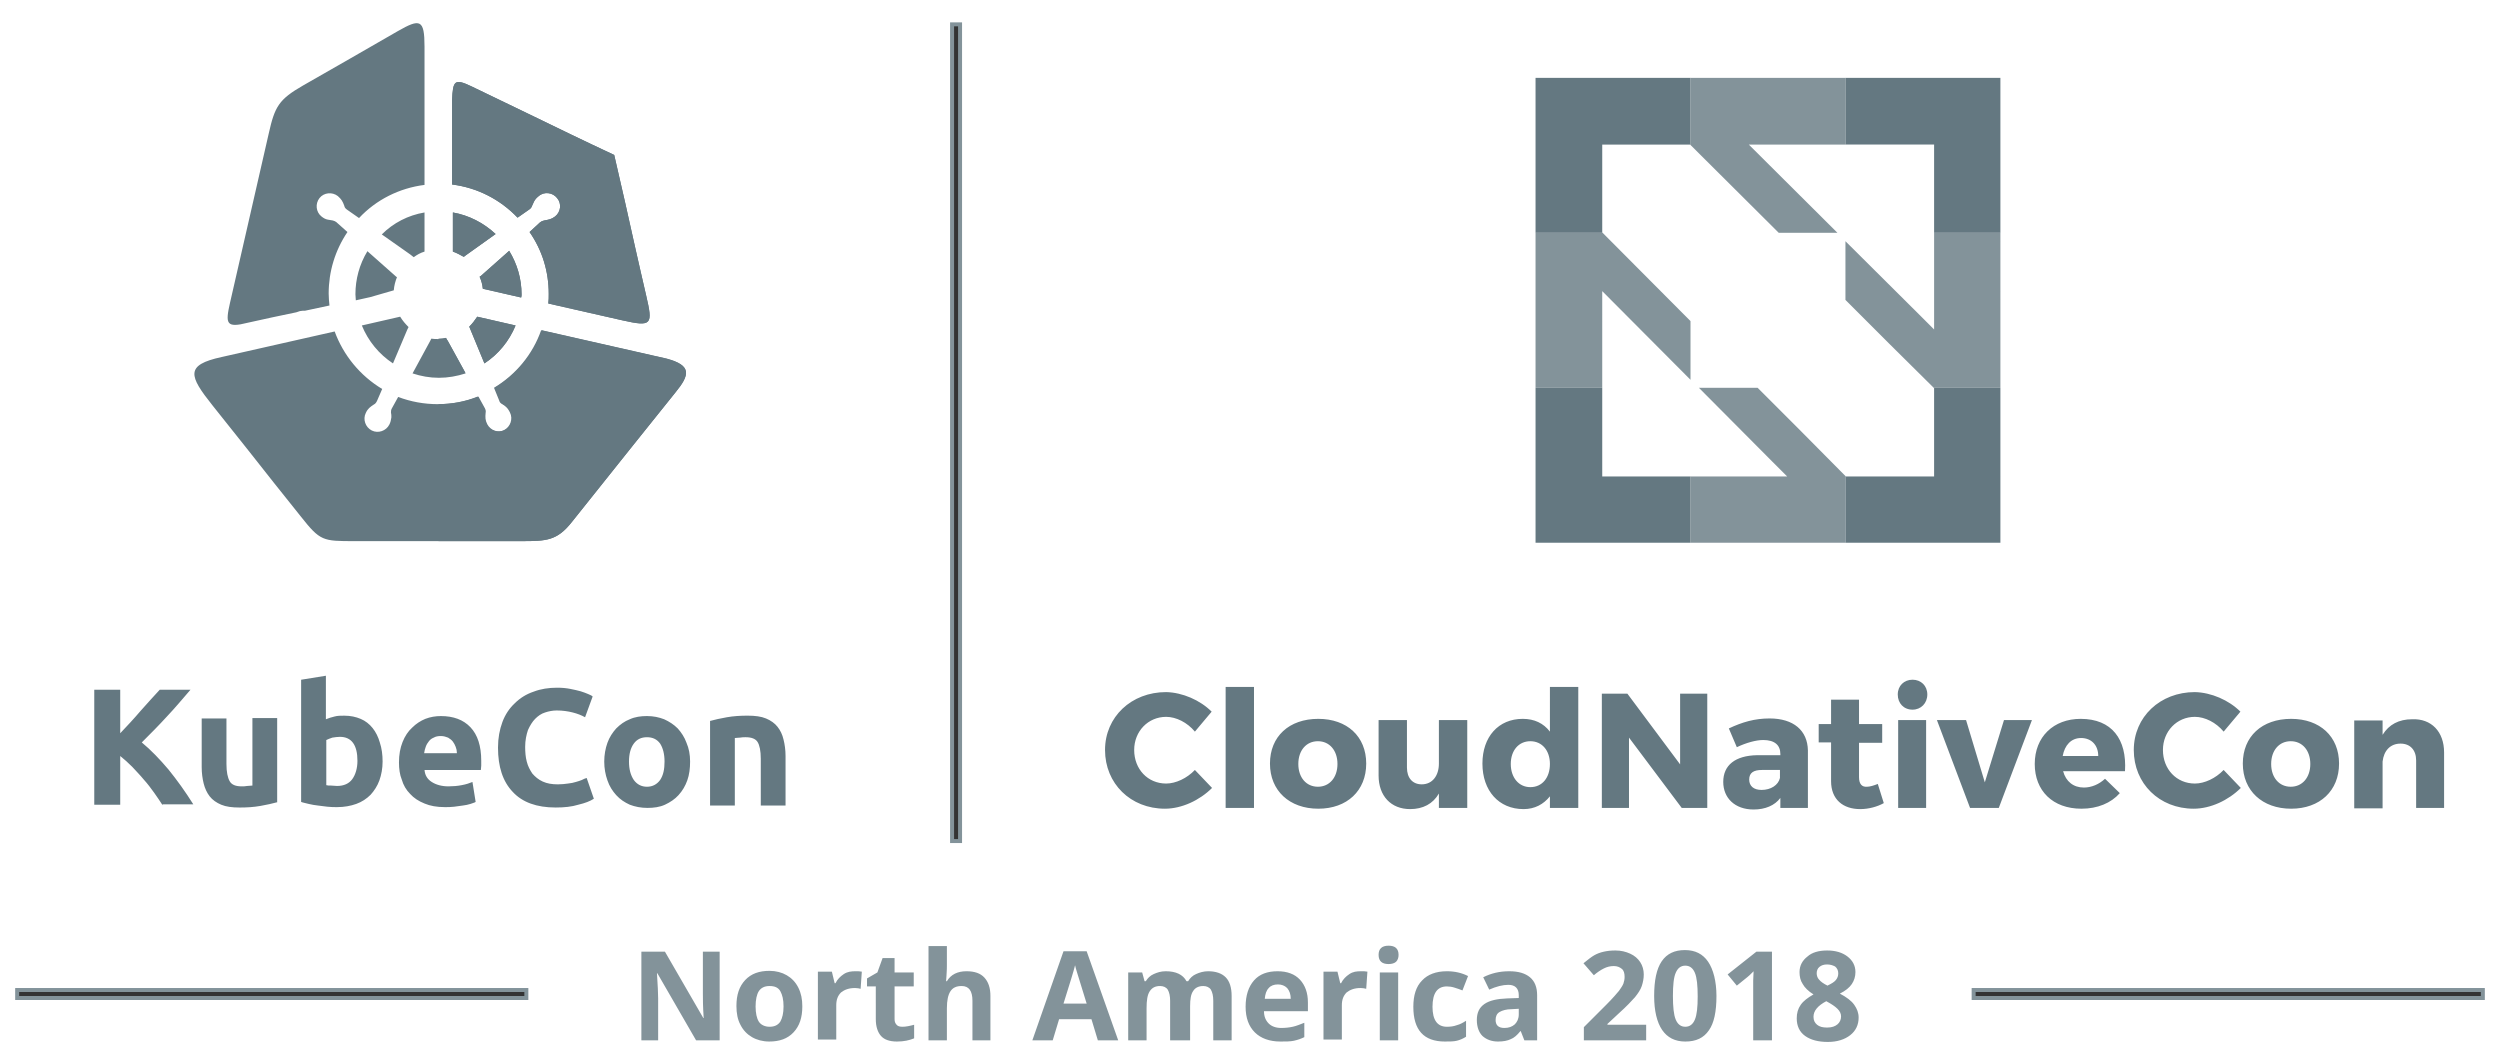 <svg xmlns="http://www.w3.org/2000/svg" xmlns:xlink="http://www.w3.org/1999/xlink" id="Layer_1" viewBox="0 0 626 265"><style>.st0{opacity:.8}.st1{clip-path:url(#SVGID_3_)}.st2{clip-path:url(#SVGID_4_)}.st3{fill:#647881}.st4{clip-path:url(#SVGID_7_)}.st5{clip-path:url(#SVGID_8_)}.st6,.st7{fill:#647881}.st6{fill-rule:evenodd;clip-rule:evenodd}.st7{opacity:.8}.st8{clip-path:url(#SVGID_11_)}.st9{clip-path:url(#SVGID_12_)}</style><g class="st0"><defs><path id="SVGID_1_" d="M494.7 248.4h126.5v1H494.7z"/></defs><defs><path id="SVGID_2_" d="M493.7 247.4h128.5v3H493.7z"/></defs><use fill="#647881" overflow="visible" xlink:href="#SVGID_1_"/><use fill="#647881" overflow="visible" xlink:href="#SVGID_2_"/><clipPath id="SVGID_3_"><use overflow="visible" xlink:href="#SVGID_1_"/></clipPath><clipPath id="SVGID_4_" class="st1"><use overflow="visible" xlink:href="#SVGID_2_"/></clipPath><g class="st2"><path d="M494.7 248.4h126.5v1H494.7z" class="st3"/><path d="M493.7 247.4h128.5v3H493.7z" class="st3"/></g></g><g class="st0"><defs><path id="SVGID_5_" d="M4.8 248.4h126.5v1H4.8z"/></defs><defs><path id="SVGID_6_" d="M3.8 247.4h128.5v3H3.8z"/></defs><use fill="#647881" overflow="visible" xlink:href="#SVGID_5_"/><use fill="#647881" overflow="visible" xlink:href="#SVGID_6_"/><clipPath id="SVGID_7_"><use overflow="visible" xlink:href="#SVGID_5_"/></clipPath><clipPath id="SVGID_8_" class="st4"><use overflow="visible" xlink:href="#SVGID_6_"/></clipPath><g class="st5"><path d="M4.8 248.4h126.5v1H4.8z" class="st3"/><path d="M3.8 247.4h128.5v3H3.8z" class="st3"/></g></g><path d="M177.9 180.5c1.1-.3 2.4-.6 4.1-.9 1.7-.3 3.4-.4 5.2-.4 1.9 0 3.4.2 4.6.7 1.2.5 2.2 1.2 2.9 2.1.7.9 1.2 1.9 1.5 3.2.3 1.2.5 2.6.5 4.1v12.4h-6.2V190c0-2-.3-3.4-.8-4.2-.5-.8-1.5-1.2-3-1.2-.4 0-.9 0-1.4.1-.5 0-.9.1-1.3.1v16.9h-6.2v-21.2zm-11.5 10.2c0-1.9-.4-3.4-1.1-4.5-.8-1.1-1.9-1.6-3.3-1.6s-2.5.5-3.3 1.6c-.8 1.1-1.2 2.6-1.2 4.5s.4 3.4 1.2 4.6c.8 1.1 1.9 1.7 3.3 1.7s2.5-.6 3.3-1.7c.8-1.2 1.1-2.7 1.1-4.6m6.4 0c0 1.7-.2 3.3-.7 4.7-.5 1.4-1.2 2.6-2.2 3.7-.9 1-2.1 1.8-3.4 2.4-1.3.6-2.8.8-4.4.8-1.6 0-3.1-.3-4.4-.8-1.3-.6-2.4-1.3-3.4-2.4-.9-1-1.7-2.2-2.2-3.7-.5-1.4-.8-3-.8-4.7 0-1.7.3-3.3.8-4.7.5-1.4 1.3-2.6 2.2-3.6 1-1 2.1-1.8 3.4-2.3 1.3-.6 2.8-.8 4.3-.8 1.6 0 3 .3 4.3.8 1.3.6 2.4 1.3 3.4 2.3.9 1 1.7 2.2 2.2 3.6.6 1.4.9 2.9.9 4.7m-33.7 11.5c-4.7 0-8.3-1.3-10.7-3.9-2.5-2.6-3.7-6.3-3.7-11.1 0-2.4.4-4.5 1.1-6.4.7-1.9 1.8-3.5 3.1-4.7 1.3-1.3 2.9-2.3 4.7-2.9 1.8-.7 3.8-1 5.9-1 1.2 0 2.3.1 3.3.3 1 .2 1.9.4 2.6.6.7.2 1.4.5 1.9.7.5.2.9.4 1.1.6l-1.9 5.2c-.9-.5-1.9-.9-3.1-1.2-1.2-.3-2.5-.5-4-.5-1 0-2 .2-2.9.5-1 .3-1.8.9-2.5 1.6-.7.7-1.3 1.7-1.8 2.8-.4 1.2-.7 2.6-.7 4.2 0 1.3.1 2.6.4 3.7.3 1.2.8 2.1 1.4 3 .7.8 1.5 1.5 2.6 2s2.3.7 3.8.7c.9 0 1.8-.1 2.5-.2.8-.1 1.4-.2 2-.4.6-.2 1.1-.3 1.5-.5.4-.2.8-.4 1.2-.5l1.8 5.2c-.9.6-2.2 1.1-3.9 1.5-1.6.5-3.5.7-5.7.7m-24.7-13.7c0-.5-.1-1-.3-1.5-.2-.5-.4-.9-.7-1.3-.3-.4-.7-.7-1.2-1-.5-.2-1.1-.4-1.8-.4s-1.3.1-1.8.4c-.5.2-.9.5-1.2.9-.3.4-.6.8-.8 1.4-.2.5-.3 1-.4 1.6h8.2zm-14.5 2.4c0-1.9.3-3.6.9-5.1.6-1.5 1.4-2.7 2.4-3.6 1-1 2.1-1.7 3.3-2.2 1.3-.5 2.6-.7 3.9-.7 3.1 0 5.6.9 7.4 2.8 1.8 1.9 2.7 4.7 2.7 8.4v1.2c0 .4-.1.8-.1 1.1h-14.1c.1 1.3.7 2.3 1.8 3 1.1.7 2.5 1.1 4.2 1.1 1.1 0 2.3-.1 3.3-.3 1.1-.2 2-.5 2.7-.8l.8 5c-.3.2-.8.3-1.3.5-.6.2-1.2.3-1.9.4-.7.1-1.4.2-2.2.3-.8.1-1.6.1-2.3.1-2 0-3.7-.3-5.1-.9-1.5-.6-2.7-1.4-3.6-2.4-1-1-1.7-2.2-2.1-3.6-.5-1.2-.7-2.7-.7-4.3m-4.1-.2c0 1.7-.3 3.3-.8 4.7-.5 1.4-1.3 2.6-2.2 3.6-1 1-2.2 1.8-3.6 2.3-1.4.5-3 .8-4.8.8-.7 0-1.5 0-2.4-.1l-2.4-.3c-.8-.1-1.5-.2-2.3-.4-.7-.2-1.4-.3-1.9-.5v-30.6l6.2-1v10.9c.7-.3 1.4-.5 2.2-.7.7-.2 1.6-.2 2.4-.2 1.6 0 2.9.3 4.1.8 1.2.5 2.2 1.3 3 2.3.8 1 1.4 2.2 1.8 3.6.5 1.5.7 3.1.7 4.8m-6.3-.2c0-4-1.5-6-4.4-6-.6 0-1.3.1-1.9.2-.6.2-1.1.4-1.5.6v11.3c.3.1.7.1 1.2.1s1 .1 1.5.1c1.7 0 3-.6 3.8-1.7.8-1.1 1.3-2.7 1.3-4.6m-20.2 10.4c-1.1.3-2.4.6-4.1.9-1.7.3-3.4.4-5.2.4-1.9 0-3.4-.2-4.6-.7-1.2-.5-2.2-1.2-2.9-2.1-.7-.9-1.2-2-1.5-3.2-.3-1.2-.5-2.6-.5-4.1v-12.2h6.2v11.4c0 2 .3 3.4.8 4.3.5.9 1.5 1.3 3 1.3.4 0 .9 0 1.4-.1.5 0 .9-.1 1.3-.1v-16.9h6.2v21.1zm-28.6.7c-.6-.9-1.3-2-2.1-3.1s-1.6-2.2-2.6-3.3c-.9-1.1-1.9-2.1-2.9-3.2-1-1-2-1.9-3-2.7v12.2h-6.5v-28.8h6.5v10.9c1.7-1.8 3.4-3.6 5.1-5.6 1.7-1.9 3.3-3.7 4.8-5.3h7.7c-2 2.3-3.9 4.6-5.9 6.7-2 2.2-4.1 4.3-6.3 6.5 2.3 1.9 4.5 4.2 6.7 6.8 2.1 2.6 4.2 5.5 6.2 8.7h-7.7z" class="st3"/><path d="M92.7 74.4l-3.6.8c0-.5-.1-1-.1-1.5 0-3.8 1-7.5 3-10.8l7 6.2c.1.1.2.2.4.3-.4 1-.7 2.1-.8 3.3-.2.1-.5.1-.7.2l-5.2 1.5zm13.6-21.2V63c-1 .3-1.9.8-2.7 1.4-.3-.2-.6-.5-.9-.7l-7.1-5c2.9-2.9 6.6-4.8 10.7-5.5M57.6 75.8c3.4-14.9 6.3-27.5 9.7-42.4 1.5-6.7 2.5-8.5 8.6-12 8.4-4.8 14.7-8.4 23.7-13.6 5.6-3.2 6.7-3 6.7 3.9v34.6c-6.3.8-12.1 3.7-16.4 8.3l-3-2.1c-.4-.3-.6-.5-.7-1-.4-1.1-.7-1.6-1.6-2.4-1.4-1.1-3.5-.9-4.6.5-1.1 1.4-.9 3.5.5 4.6.5.4 1 .7 1.6.8.4.1.8.1 1.2.2.4.1.6.2.9.4l2.8 2.5c-3.1 4.6-4.7 9.9-4.7 15.4 0 1 .1 2 .2 3l-6.1 1.3c-.4 0-.8 0-1.3.1l-.9.3c-4 .8-8 1.7-12.1 2.6-5.5 1.4-5.7.3-4.5-5M113.4 63v-9.8c4 .7 7.7 2.6 10.7 5.4l-7.7 5.5c-.1.1-.2.2-.3.2-.9-.5-1.8-1-2.7-1.3m17.1 11.5l-9.6-2.2c-.1-1.1-.4-2.1-.8-3 .1-.1.2-.2.3-.2l7.1-6.3c2 3.3 3.1 7 3.1 10.9 0 .3 0 .5-.1.8M118 21.6c5.2 2.5 8.9 4.3 14.1 6.8 7.2 3.5 14.4 7 21.7 10.4 1.8 7.8 3.6 15.6 5.3 23.4 1.1 4.7 1.6 7.2 2.7 11.8 1.7 7.3 1.5 7.9-6 6.2L137.3 76c.1-.8.1-1.6.1-2.4 0-5.6-1.6-10.9-4.8-15.5l2.6-2.4c.4-.3.6-.4 1.1-.5 1.1-.2 1.8-.3 2.7-1 1.4-1.1 1.7-3.2.5-4.6-1.1-1.4-3.2-1.7-4.6-.5-.5.4-.9.8-1.2 1.4-.2.4-.3.7-.5 1.1-.1.3-.3.6-.6.8l-3 2.1c-4.4-4.6-10.1-7.5-16.4-8.3V25.1c.2-4.9.6-5.5 4.8-3.5m-6.3 63.1c-.6.1-1.2.2-1.9.2-.6 0-1.2 0-1.8-.1l-.3.6-4.4 8.1c2.1.7 4.3 1.1 6.6 1.1s4.5-.4 6.7-1.1l-4.4-8c-.2-.4-.4-.6-.5-.8m7.8-5.4l9.6 2.2c-1.6 3.9-4.3 7.2-7.8 9.5l-3.8-9.2c.8-.8 1.4-1.6 2-2.5m-28.9 2.2l9.6-2.2c.6 1 1.3 1.8 2.1 2.6l-.3.6-3.6 8.5c-3.5-2.3-6.2-5.6-7.8-9.5m78.5 16.8c-4.6 5.7-6.7 8.4-11.3 14.1-5.2 6.5-9.4 11.8-14.6 18.3-3.7 4.7-6.4 4.8-12.5 4.8H88.8c-8 0-8.6 0-13.5-6.2-4.9-6.1-8.7-10.9-13.5-17-3.8-4.8-4.8-6-8.6-10.8-5.9-7.4-6.9-10.1 2.3-12.1L83.8 83c2.2 6 6.4 11.1 11.9 14.4l-1.3 3c-.2.4-.4.7-.8.9-.9.6-1.5 1-2 2.1-.8 1.6-.1 3.6 1.5 4.4 1.6.8 3.6.1 4.4-1.5.3-.6.4-1.1.5-1.8 0-.4 0-.8-.1-1.2 0-.4 0-.6.2-1l1.6-2.9c3.2 1.2 6.5 1.8 9.9 1.8 3.4 0 6.8-.6 10-1.9l1.6 2.9c.2.4.3.7.2 1.2-.1 1.1-.1 1.8.4 2.8.8 1.6 2.8 2.3 4.4 1.5 1.6-.8 2.3-2.8 1.5-4.4-.3-.6-.6-1.1-1.1-1.5-.3-.3-.7-.5-1-.7-.3-.2-.5-.4-.6-.8l-1.3-3.2c5.5-3.3 9.7-8.4 11.8-14.4l31.3 7.1c6.4 1.7 6 4 2.3 8.5" class="st6"/><path d="M113.4 63v-9.8c4 .7 7.7 2.6 10.7 5.4l-7.7 5.5c-.1.1-.2.2-.3.2-.9-.5-1.8-1-2.7-1.3m17.1 11.5l-9.6-2.2c-.1-1.1-.4-2.1-.8-3 .1-.1.2-.2.3-.2l7.1-6.3c2 3.3 3.1 7 3.1 10.9 0 .3 0 .5-.1.8M118 21.6c5.2 2.5 8.9 4.3 14.1 6.8 7.2 3.5 14.4 7 21.7 10.4 1.8 7.8 3.6 15.6 5.3 23.4 1.1 4.7 1.6 7.2 2.7 11.8 1.7 7.3 1.5 7.9-6 6.2L137.3 76c.1-.8.1-1.6.1-2.4 0-5.6-1.6-10.9-4.8-15.5l2.6-2.4c.4-.3.6-.4 1.1-.5 1.1-.2 1.8-.3 2.7-1 1.4-1.1 1.7-3.2.5-4.6-1.1-1.4-3.2-1.7-4.6-.5-.5.4-.9.8-1.2 1.4-.2.4-.3.7-.5 1.1-.1.3-.3.6-.6.8l-3 2.1c-4.4-4.6-10.1-7.5-16.4-8.3V25.1c.2-4.9.6-5.5 4.8-3.5m1.5 57.7l9.6 2.2c-1.6 3.9-4.3 7.2-7.8 9.5l-3.8-9.2c.8-.8 1.4-1.6 2-2.5m-9.7 15.1v-9.6c.6 0 1.3-.1 1.9-.2.1.2.2.5.4.7l4.4 8c-2.2.7-4.4 1.1-6.7 1.1m59.3 3.9c-4.6 5.7-6.7 8.4-11.3 14.1-5.2 6.5-9.4 11.8-14.6 18.3-3.7 4.7-6.4 4.8-12.5 4.8h-20.9v-34.3c3.4 0 6.8-.6 10-1.9l1.6 2.9c.2.4.3.7.2 1.2-.1 1.1-.1 1.8.4 2.8.8 1.6 2.8 2.3 4.4 1.5 1.6-.8 2.3-2.8 1.5-4.4-.3-.6-.6-1.1-1.1-1.5-.3-.3-.7-.5-1-.7-.3-.2-.5-.4-.6-.8l-1.3-3.2c5.5-3.3 9.7-8.4 11.8-14.4l31.3 7.1c6.2 1.7 5.8 4 2.1 8.5" class="st6"/><path d="M401.2 97.1h-16.7v38.8h38.8v-16.6h-22.1zM484.3 97.2v22.1h-22.1l-.1-.1v16.7h38.8V97.1h-16.7zM384.5 58.3h16.8l-.1-.1v-22h22l.1.1V19.5h-38.8zM462.1 19.5v16.7h22.2v22.1h16.6V19.5z" class="st3"/><path d="M460.1 58.3l-22.2-22.1h24.2V19.5h-38.8v16.8l22.1 22zM440.1 97.1h-14.7l18.3 18.4 3.8 3.8h-24.2v16.6h38.8v-16.7l-11-11.1zM484.3 58.3v24.2l-3.8-3.8-18.4-18.3v14.7l11 11 11.1 11h16.7V58.3zM423.3 80.4l-22-22.1h-16.8v38.8h16.7V72.9l22.1 22.2z" class="st7"/><path d="M303.4 178.2l-4.2 5c-1.9-2.3-4.7-3.7-7.2-3.7-4.5 0-8 3.6-8 8.3 0 4.8 3.4 8.4 8 8.4 2.4 0 5.2-1.3 7.2-3.4l4.3 4.5c-3.1 3.1-7.6 5.2-11.8 5.2-8.6 0-15-6.3-15-14.7 0-8.3 6.6-14.5 15.3-14.5 4.1.1 8.5 2 11.4 4.9zM306.9 202.3V172h7.1v30.3h-7.1zM342.1 191.2c0 6.8-4.8 11.3-12 11.3S318 198 318 191.2c0-6.8 4.8-11.2 12.1-11.2 7.2 0 12 4.4 12 11.2zm-17 .1c0 3.4 2 5.7 4.9 5.7 2.9 0 4.9-2.3 4.9-5.7 0-3.4-2-5.7-4.9-5.7-2.9 0-4.9 2.3-4.9 5.7zM367.4 202.3h-7.1v-3.6c-1.5 2.6-4 3.9-7.2 3.9-4.8 0-7.9-3.3-7.9-8.4v-13.9h7.1v11.9c0 2.6 1.4 4.2 3.7 4.2 2.7 0 4.3-2.2 4.3-5.2v-10.9h7.1v22zM395.2 202.3h-7.1v-2.9c-1.6 2-3.8 3.2-6.6 3.2-6.2 0-10.3-4.6-10.3-11.4 0-6.7 4-11.2 10.1-11.2 2.9 0 5.2 1.1 6.8 3.2V172h7.1v30.3zm-7.1-11c0-3.4-2-5.7-4.9-5.7-2.9 0-4.9 2.3-4.9 5.7 0 3.4 2 5.8 4.9 5.8 3 0 4.9-2.4 4.9-5.8zM421.1 202.3l-13.2-17.6v17.6h-6.8v-28.6h6.4l13.2 17.7v-17.7h6.8v28.6h-6.4zM452.7 187.9v14.4h-6.9v-2.5c-1.4 1.9-3.8 2.9-6.7 2.9-4.7 0-7.6-2.9-7.6-6.9 0-4.2 3-6.6 8.5-6.7h5.8v-.3c0-2.2-1.4-3.5-4.3-3.5-1.8 0-4.3.7-6.6 1.8l-2-4.7c3.4-1.6 6.5-2.5 10.2-2.5 6 0 9.5 3 9.6 8zm-7 6.9v-2h-4.5c-2.1 0-3.2.7-3.2 2.4 0 1.6 1.1 2.6 3.1 2.6 2.3 0 4.2-1.2 4.6-3zM471.7 201.1c-1.6.9-3.8 1.5-5.9 1.5-4.3 0-7.3-2.4-7.3-7v-9.7h-3.1v-4.6h3.1v-6.1h7v6.1h5.8v4.7h-5.8v8.6c0 1.7.7 2.5 2 2.4.7 0 1.7-.3 2.7-.7l1.5 4.8zM482.6 173.9c0 2.2-1.6 3.8-3.7 3.8-2.2 0-3.7-1.6-3.7-3.8 0-2.2 1.6-3.7 3.7-3.7s3.7 1.5 3.7 3.7zm-7.3 28.4v-22h7v22h-7zM493.3 202.3l-8.3-22h7.3l4.7 15.6 4.8-15.6h7l-8.3 22h-7.2zM532.1 193.1h-15.5c.7 2.6 2.6 4.1 5.2 4.1 1.9 0 3.8-.8 5.3-2.2l3.7 3.6c-2.2 2.5-5.6 3.9-9.6 3.9-7.2 0-11.7-4.5-11.7-11.2 0-6.8 4.7-11.3 11.5-11.3 7.8 0 11.6 5.1 11.1 13.1zm-6.7-3.8c0-2.7-1.7-4.5-4.3-4.5-2.5 0-4.1 1.8-4.6 4.5h8.9zM561 178.2l-4.2 5c-1.9-2.3-4.7-3.7-7.2-3.7-4.5 0-8 3.6-8 8.3 0 4.8 3.4 8.4 8 8.4 2.4 0 5.2-1.3 7.2-3.4l4.3 4.5c-3.1 3.1-7.6 5.2-11.8 5.2-8.6 0-15-6.3-15-14.7 0-8.3 6.6-14.5 15.3-14.5 4.1.1 8.5 2 11.4 4.9zM585.7 191.2c0 6.8-4.8 11.3-12 11.3s-12.1-4.5-12.1-11.3c0-6.8 4.8-11.2 12.1-11.2 7.2 0 12 4.4 12 11.2zm-17 .1c0 3.4 2 5.7 4.9 5.7 2.9 0 4.9-2.3 4.9-5.7 0-3.4-2-5.7-4.9-5.7-2.9 0-4.9 2.3-4.9 5.7zM612 188.4v13.9h-7v-11.9c0-2.6-1.5-4.2-3.9-4.2-2.6 0-4.2 1.8-4.5 4.5v11.7h-7.1v-22h7.1v3.6c1.6-2.6 4.1-3.9 7.4-3.9 4.8-.2 8 3.1 8 8.3z" class="st3"/><g class="st0"><defs><path id="SVGID_9_" d="M238.9 6.6h1v203.5h-1z"/></defs><defs><path id="SVGID_10_" d="M237.9 5.6h3v205.5h-3z"/></defs><use fill="#647881" overflow="visible" xlink:href="#SVGID_9_"/><use fill="#647881" overflow="visible" xlink:href="#SVGID_10_"/><clipPath id="SVGID_11_"><use overflow="visible" xlink:href="#SVGID_9_"/></clipPath><clipPath id="SVGID_12_" class="st8"><use overflow="visible" xlink:href="#SVGID_10_"/></clipPath><g class="st9"><path d="M238.9 6.6h1v203.5h-1z" class="st3"/><path d="M237.9 5.6h3v205.5h-3z" class="st3"/></g></g><g class="st0"><path d="M180.3 260.5h-6l-9.7-16.8h-.1c.2 3 .3 5.1.3 6.3v10.5h-4.2v-22.2h5.9l9.6 16.6h.1c-.2-2.9-.2-4.9-.2-6.1v-10.5h4.2v22.2zM200.9 252c0 2.8-.7 4.9-2.2 6.5-1.5 1.6-3.5 2.3-6.1 2.3-1.6 0-3.1-.4-4.3-1.1-1.2-.7-2.2-1.7-2.9-3.1-.7-1.3-1-2.9-1-4.7 0-2.8.7-4.9 2.2-6.5s3.5-2.3 6.1-2.3c1.6 0 3.1.4 4.3 1.1 1.2.7 2.2 1.7 2.9 3.1s1 2.9 1 4.7zm-11.7 0c0 1.7.3 3 .8 3.8s1.5 1.3 2.7 1.3c1.2 0 2.1-.4 2.7-1.3.5-.9.8-2.1.8-3.8 0-1.7-.3-2.9-.8-3.8s-1.4-1.3-2.7-1.3c-1.2 0-2.1.4-2.7 1.3-.5.8-.8 2.1-.8 3.8zM214.2 243.2c.6 0 1.1 0 1.6.1l-.3 4.3c-.4-.1-.8-.2-1.4-.2-1.5 0-2.6.4-3.5 1.1-.8.8-1.2 1.8-1.2 3.2v8.6h-4.6v-17h3.5l.7 2.9h.2c.5-1 1.2-1.7 2.1-2.3s1.9-.7 2.9-.7zM226 257.1c.8 0 1.8-.2 2.9-.5v3.4c-1.2.5-2.6.8-4.3.8-1.9 0-3.2-.5-4-1.4-.8-.9-1.3-2.3-1.3-4.2V247h-2.2v-2l2.6-1.5 1.3-3.6h3v3.6h4.8v3.5H224v8.2c0 .7.2 1.1.6 1.5.3.3.8.4 1.4.4zM248.1 260.5h-4.6v-9.9c0-2.5-.9-3.7-2.7-3.7-1.3 0-2.2.4-2.8 1.3s-.9 2.3-.9 4.3v8h-4.6v-23.6h4.6v4.8c0 .4 0 1.3-.1 2.6l-.1 1.4h.2c1-1.7 2.7-2.5 4.9-2.5 2 0 3.5.5 4.5 1.6s1.5 2.6 1.5 4.6v11.1zM274.9 260.5l-1.6-5.3h-8.1l-1.6 5.3h-5.1l7.8-22.3h5.8l7.9 22.3h-5.1zm-2.8-9.2c-1.5-4.8-2.3-7.5-2.5-8.1-.2-.6-.3-1.1-.4-1.5-.3 1.3-1.3 4.5-2.9 9.6h5.8zM297.6 260.5H293v-9.9c0-1.2-.2-2.1-.6-2.8-.4-.6-1.1-.9-1.9-.9-1.2 0-2 .4-2.6 1.3s-.8 2.3-.8 4.3v8h-4.6v-17h3.5l.6 2.2h.3c.5-.8 1.1-1.4 2-1.8s1.8-.7 3-.7c2.5 0 4.3.8 5.2 2.5h.4c.5-.8 1.1-1.4 2-1.8.9-.4 1.9-.7 3-.7 1.9 0 3.4.5 4.4 1.5 1 1 1.5 2.6 1.5 4.7v11.1h-4.6v-9.9c0-1.2-.2-2.1-.6-2.8-.4-.6-1.1-.9-1.9-.9-1.1 0-2 .4-2.5 1.2-.6.8-.8 2.1-.8 3.9v8.5zM320.6 260.8c-2.7 0-4.9-.8-6.4-2.3-1.5-1.5-2.3-3.6-2.3-6.4 0-2.8.7-5 2.1-6.6 1.4-1.6 3.4-2.3 5.9-2.3 2.4 0 4.3.7 5.6 2.1s2 3.3 2 5.7v2.2h-11c0 1.3.4 2.3 1.2 3.1.7.7 1.8 1.1 3.1 1.1 1 0 2-.1 2.9-.3.9-.2 1.9-.6 2.9-1v3.6c-.8.4-1.7.7-2.6.9s-2.1.2-3.4.2zm-.6-14.3c-1 0-1.8.3-2.3.9-.6.6-.9 1.5-1 2.7h6.5c0-1.1-.3-2-.9-2.7-.6-.6-1.4-.9-2.3-.9zM340.8 243.2c.6 0 1.1 0 1.6.1l-.3 4.3c-.4-.1-.8-.2-1.4-.2-1.5 0-2.6.4-3.5 1.1-.8.8-1.2 1.8-1.2 3.2v8.6h-4.6v-17h3.5l.7 2.9h.2c.5-1 1.2-1.7 2.1-2.3s1.8-.7 2.9-.7zM345.2 239.1c0-1.5.8-2.3 2.5-2.3s2.5.8 2.5 2.3c0 .7-.2 1.3-.6 1.7-.4.4-1.1.6-1.9.6-1.6 0-2.5-.7-2.5-2.3zm4.9 21.4h-4.6v-17h4.6v17zM361.8 260.8c-5.3 0-7.9-2.9-7.9-8.7 0-2.9.7-5.1 2.2-6.6 1.4-1.5 3.5-2.3 6.2-2.3 2 0 3.7.4 5.3 1.2l-1.4 3.6c-.7-.3-1.4-.5-2-.7s-1.3-.3-1.9-.3c-2.4 0-3.6 1.7-3.6 5.1 0 3.3 1.2 5 3.6 5 .9 0 1.7-.1 2.5-.4.8-.2 1.5-.6 2.3-1.1v4c-.8.5-1.5.8-2.3 1s-1.8.2-3 .2zM381.7 260.5l-.9-2.3h-.1c-.8 1-1.6 1.7-2.4 2-.8.4-1.9.6-3.2.6-1.6 0-2.9-.5-3.9-1.4-.9-.9-1.4-2.3-1.4-4 0-1.8.6-3.1 1.9-4 1.3-.9 3.2-1.3 5.7-1.4l2.9-.1v-.7c0-1.7-.9-2.6-2.6-2.6-1.4 0-3 .4-4.8 1.2l-1.5-3.1c2-1 4.1-1.5 6.5-1.5 2.3 0 4 .5 5.2 1.5 1.2 1 1.8 2.5 1.8 4.5v11.3h-3.2zm-1.4-7.9l-1.8.1c-1.3 0-2.3.3-3 .7-.7.4-1 1.1-1 2 0 1.3.7 2 2.2 2 1.1 0 1.9-.3 2.6-.9.6-.6 1-1.4 1-2.5v-1.4zM412.1 260.5h-15.5v-3.3l5.6-5.6c1.7-1.7 2.7-2.9 3.2-3.5.5-.7.9-1.3 1.1-1.8.2-.6.3-1.1.3-1.7 0-.9-.2-1.6-.7-2s-1.1-.7-2-.7c-.9 0-1.7.2-2.5.6-.8.4-1.7 1-2.5 1.7l-2.6-3c1.1-.9 2-1.6 2.7-2 .7-.4 1.5-.7 2.4-.9.9-.2 1.8-.3 2.9-.3 1.4 0 2.6.3 3.7.8s1.9 1.2 2.5 2.1.9 2 .9 3.1c0 1-.2 2-.5 2.9s-.9 1.8-1.7 2.8c-.8.9-2.1 2.3-4 4l-2.9 2.7v.2h9.7v3.9zM429.8 249.4c0 3.9-.6 6.8-1.9 8.6-1.3 1.9-3.2 2.8-5.9 2.8-2.6 0-4.5-1-5.8-2.9-1.3-1.9-2-4.8-2-8.5 0-3.9.6-6.8 1.9-8.7 1.3-1.9 3.2-2.8 5.8-2.8 2.6 0 4.5 1 5.8 2.9s2.1 4.9 2.1 8.6zm-10.9 0c0 2.7.2 4.7.7 5.9s1.3 1.8 2.4 1.8c1.1 0 1.9-.6 2.4-1.8.5-1.2.7-3.1.7-5.8 0-2.7-.2-4.7-.7-5.9s-1.3-1.8-2.4-1.8c-1.1 0-1.9.6-2.4 1.8-.5 1.1-.7 3.1-.7 5.8zM443.7 260.5H439v-15l.1-2.3c-.8.8-1.3 1.3-1.6 1.5l-2.6 2.1-2.3-2.8 7.2-5.7h3.9v22.2zM457.5 238c2.1 0 3.8.5 5.1 1.5 1.3 1 2 2.3 2 3.9 0 1.1-.3 2.1-.9 3-.6.9-1.6 1.7-3 2.4 1.7.9 2.9 1.8 3.6 2.8.7 1 1.1 2 1.1 3.2 0 1.8-.7 3.3-2.1 4.4-1.4 1.1-3.3 1.7-5.6 1.7-2.4 0-4.3-.5-5.7-1.5-1.4-1-2.1-2.5-2.1-4.4 0-1.3.3-2.4 1-3.4s1.8-1.8 3.2-2.6c-1.3-.8-2.2-1.7-2.7-2.6-.6-.9-.8-1.9-.8-3 0-1.6.7-2.9 2-3.9 1.1-1 2.8-1.5 4.9-1.5zm-3.4 16.6c0 .9.3 1.5.9 2 .6.5 1.4.7 2.5.7 1.2 0 2-.3 2.6-.8s.9-1.2.9-2c0-.7-.3-1.3-.9-1.9-.6-.6-1.5-1.2-2.8-1.9-2.1 1.1-3.2 2.4-3.2 3.9zm3.4-13.1c-.8 0-1.4.2-1.9.6s-.7 1-.7 1.6c0 .6.2 1.2.6 1.6.4.5 1.1 1 2.1 1.5 1-.5 1.7-.9 2.1-1.4.4-.5.6-1 .6-1.7s-.3-1.3-.8-1.7c-.6-.3-1.2-.5-2-.5z" class="st3"/></g></svg>
